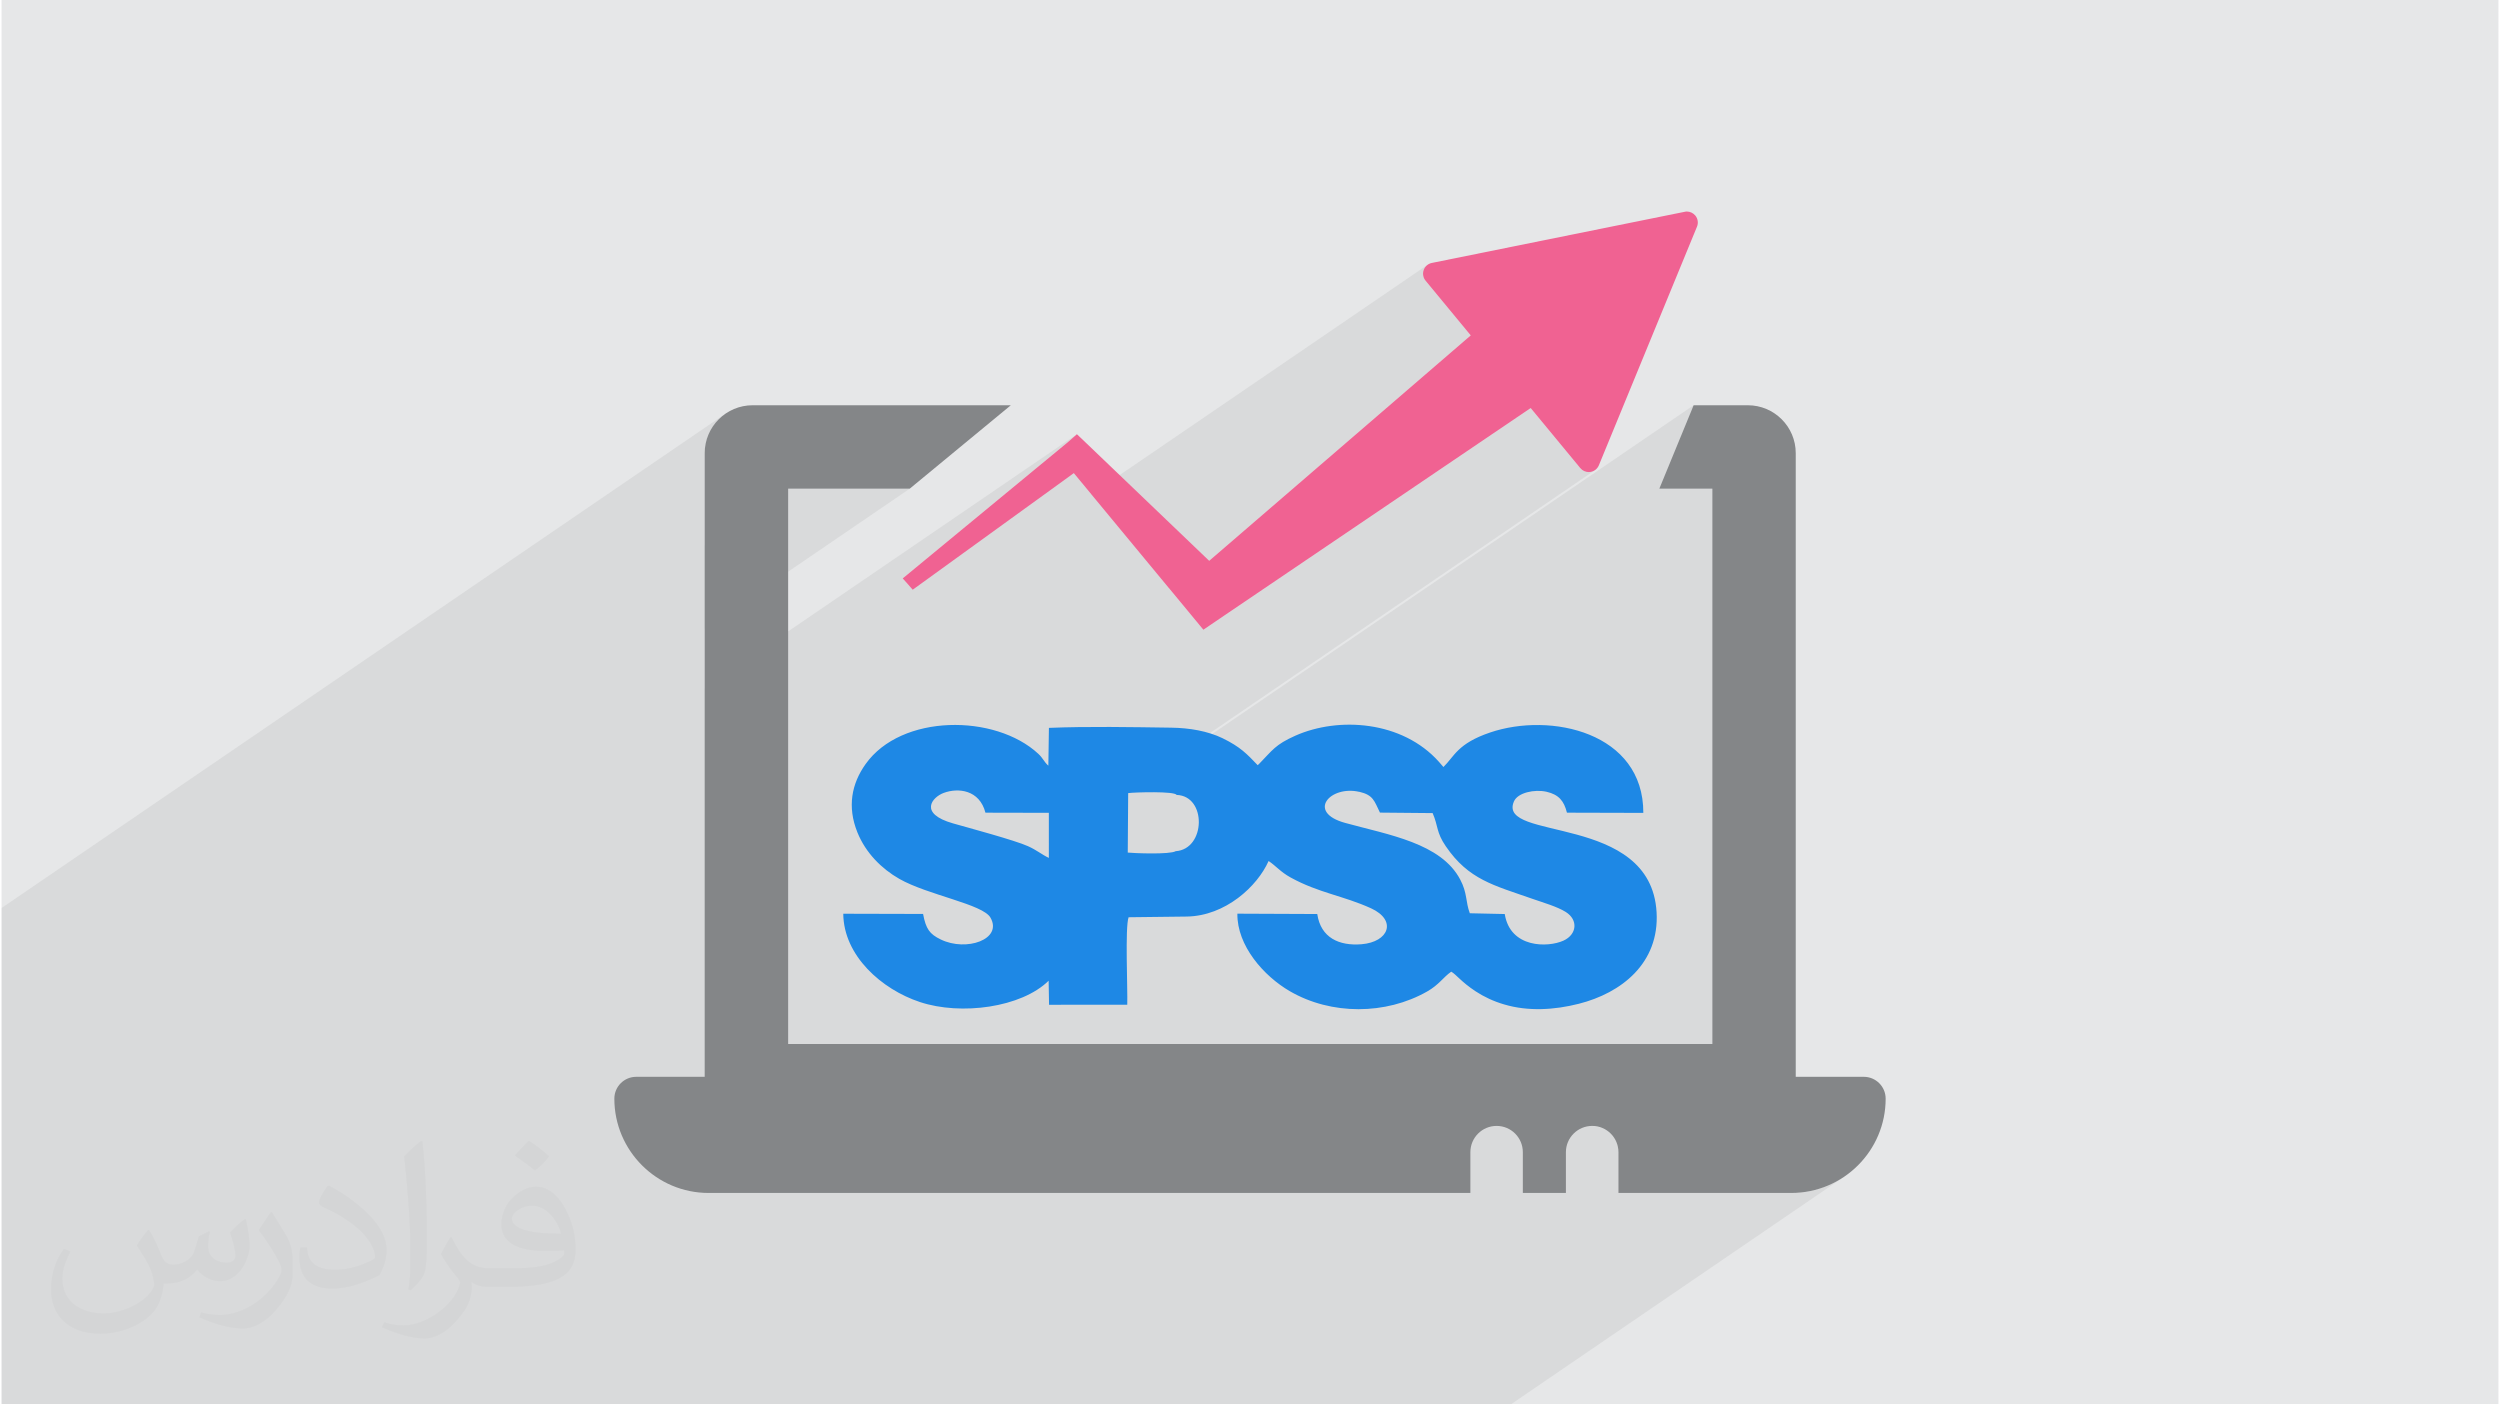<?xml version="1.0" encoding="UTF-8"?>
<!DOCTYPE svg PUBLIC "-//W3C//DTD SVG 1.0//EN" "http://www.w3.org/TR/2001/REC-SVG-20010904/DTD/svg10.dtd">
<!-- Creator: CorelDRAW 2017 -->
<svg xmlns="http://www.w3.org/2000/svg" xml:space="preserve" width="356px" height="200px" version="1.0" shape-rendering="geometricPrecision" text-rendering="geometricPrecision" image-rendering="optimizeQuality" fill-rule="evenodd" clip-rule="evenodd"
viewBox="0 0 35600 20025"
 xmlns:xlink="http://www.w3.org/1999/xlink">
 <g id="Layer_x0020_1">
  <g id="_1972717346240">
   <polygon fill="#E6E7E8" points="0,0 35600,0 35600,20025 0,20025 "/>
   <path fill="#373435" fill-opacity="0.031" d="M2102 17538c67,103 111,202 155,311 31,64 48,183 198,183 44,0 107,-14 163,-45 63,-33 111,-82 135,-159l61 -201 145 -72 10 10c-19,76 -24,148 -24,206 0,169 145,233 262,233 68,0 128,-33 128,-95 0,-81 -34,-216 -78,-338 68,-68 136,-136 214,-191l12 6c34,144 53,286 53,381 0,92 -41,195 -75,263 -70,132 -194,237 -344,237 -114,0 -240,-57 -327,-163l-5 0c-83,101 -209,194 -412,194l-63 0c-10,134 -39,229 -82,313 -122,237 -480,404 -817,404 -470,0 -705,-272 -705,-632 0,-223 72,-431 184,-577l92 37c-70,134 -116,261 -116,385 0,338 274,499 591,499 293,0 657,-188 722,-404 -24,-237 -114,-348 -250,-565 42,-72 95,-144 160,-220l13 0zm5414 -1273c99,62 196,136 290,221 -53,74 -118,142 -201,201 -94,-76 -189,-142 -286,-212 66,-74 131,-146 197,-210zm51 925c-160,0 -291,105 -291,183 0,167 320,219 702,217 -48,-196 -215,-400 -411,-400zm-359 894c208,0 390,-6 528,-41 155,-39 286,-118 286,-171 0,-15 0,-31 -5,-46 -87,9 -186,9 -274,9 -281,0 -496,-64 -581,-223 -22,-43 -36,-93 -36,-148 0,-153 65,-303 181,-406 97,-84 204,-138 313,-138 196,0 354,159 463,408 60,136 101,292 101,490 0,132 -36,243 -118,326 -153,148 -434,204 -865,204l-197 0 0 0 -51 0c-106,0 -184,-19 -244,-66l-10 0c2,24 5,49 5,72 0,97 -32,220 -97,319 -192,286 -400,410 -579,410 -182,0 -405,-70 -606,-161l36 -70c66,27 155,45 279,45 325,0 751,-313 804,-617 -12,-25 -33,-58 -65,-93 -94,-113 -155,-208 -211,-307 49,-95 92,-171 134,-239l16 -2c139,282 265,445 546,445l43 0 0 0 204 0zm-1406 299c24,-130 26,-276 26,-412l0 -202c0,-377 -48,-925 -87,-1281 68,-75 163,-161 238,-219l21 6c51,449 64,971 64,1450 0,126 -5,250 -17,340 -8,114 -73,200 -214,332l-31 -14zm-1447 -596c7,177 94,317 397,317 189,0 349,-49 526,-133 31,-15 48,-33 48,-50 0,-111 -84,-257 -228,-391 -138,-126 -322,-237 -494,-311 -58,-25 -77,-52 -77,-76 0,-52 68,-159 123,-235l20 -2c196,103 416,255 579,426 148,157 240,315 240,488 0,128 -39,250 -102,361 -216,109 -446,191 -674,191 -276,0 -465,-129 -465,-434 0,-33 0,-85 12,-151l95 0zm-500 -502l172 278c63,103 121,214 121,391l0 227c0,183 -117,379 -306,572 -147,132 -278,188 -399,188 -180,0 -386,-56 -623,-159l26 -70c76,21 163,37 270,37 341,-2 690,-251 850,-556 19,-35 27,-68 27,-91 0,-35 -20,-74 -34,-109 -87,-165 -184,-315 -291,-453 56,-88 111,-173 172,-257l15 2z"/>
   <polygon fill="#373435" fill-opacity="0.078" points="24125,5778 14932,12055 14932,12020 22709,6709 22692,6718 22673,6725 22653,6729 22650,6729 22647,6730 22644,6730 22641,6730 22638,6731 22635,6731 22632,6731 22629,6731 22612,6730 22595,6727 22579,6722 22563,6716 22548,6708 22534,6698 22521,6687 22509,6674 21802,5818 17428,8780 17135,8979 16937,8739 16645,8387 17218,7996 20947,4782 20303,4002 20291,3986 20281,3968 20274,3949 20269,3930 20267,3910 20268,3890 20271,3870 20276,3850 20284,3832 20294,3814 20307,3798 20321,3784 20337,3772 15538,7049 15288,6746 12940,8349 12920,8327 12896,8300 12874,8276 12858,8257 12848,8247 15200,6307 15332,6191 10025,9815 10025,8963 12949,6967 11215,6967 10025,7779 10025,6461 10039,6323 10079,6195 10142,6079 10225,5978 10327,5894 0,12946 0,13307 0,14625 0,15809 0,16661 0,16686 0,17020 0,17185 0,17279 0,17660 0,17696 0,17866 0,19086 0,19226 0,19307 0,19753 0,20025 259,20025 410,20025 646,20025 663,20025 805,20025 959,20025 961,20025 997,20025 1587,20025 1671,20025 1754,20025 1823,20025 2110,20025 2352,20025 2578,20025 2957,20025 3161,20025 3182,20025 3183,20025 3209,20025 3261,20025 3298,20025 3520,20025 3935,20025 4026,20025 4296,20025 4436,20025 4513,20025 4552,20025 4562,20025 4692,20025 5267,20025 5269,20025 5664,20025 5895,20025 6081,20025 6106,20025 6258,20025 6566,20025 6566,20025 6589,20025 6713,20025 6718,20025 7054,20025 7090,20025 7248,20025 7296,20025 7372,20025 7375,20025 7702,20025 8056,20025 8926,20025 8933,20025 9168,20025 9237,20025 9740,20025 9917,20025 9962,20025 11056,20025 11267,20025 11633,20025 11702,20025 11708,20025 12016,20025 12387,20025 12592,20025 13071,20025 14121,20025 14327,20025 15384,20025 15500,20025 16422,20025 16525,20025 16747,20025 16862,20025 16864,20025 17273,20025 17785,20025 17887,20025 18636,20025 21101,20025 21516,20025 26269,16779 26159,16846 26041,16903 25918,16948 25789,16981 25656,17002 25518,17009 23053,17009 23053,16428 23046,16352 23024,16282 22989,16218 22943,16163 22888,16117 22825,16083 22754,16061 22680,16053 24392,14885 24392,6967 23636,6967 "/>
   <path fill="#848688" d="M26551 15353l-970 0 0 -5331 0 -3561c0,-377 -306,-683 -684,-683l-772 0 -489 1189 756 0 0 7918 -13177 0 0 -7918 1734 0 1441 -1189 -3681 0c-378,0 -684,306 -684,683l0 8892 -976 0c-172,0 -312,139 -312,312 0,741 603,1344 1344,1344l10861 0 0 -581c0,-207 167,-375 374,-375 207,0 374,168 374,375l0 581 614 0 0 -581c0,-207 168,-375 375,-375 206,0 374,168 374,375l0 581 2465 0c742,0 1345,-603 1345,-1344 0,-173 -140,-312 -312,-312z"/>
   <path fill="#F06292" d="M12991 8408l2297 -1662 1649 1993 198 240 293 -199 4374 -2962 707 856c30,36 74,57 120,57 8,0 16,-1 24,-2 54,-8 100,-44 121,-95l1399 -3402c22,-53 13,-114 -24,-159 -30,-36 -75,-57 -121,-57 -10,0 -20,1 -31,4l-3605 729c-53,11 -98,49 -116,101 -18,52 -8,110 27,152l644 780 -3729 3214 -1741 -1667 -145 -138 -132 116 -2352 1940c13,15 131,145 143,161z"/>
   <path fill="#1E88E5" d="M16741 12136c-86,50 -598,29 -684,20l6 -848c96,-13 665,-29 690,26 433,13 417,773 -12,802zm2617 -847c202,47 214,132 295,297l751 7c82,189 50,272 187,472 326,478 685,557 1235,750 154,54 351,110 475,187 181,113 161,321 -31,409 -221,101 -760,110 -838,-379l-498 -11c-62,-166 -34,-286 -136,-479 -274,-522 -1020,-638 -1641,-809 -557,-153 -213,-539 201,-443l0 -1zm-4426 943c-98,-46 -173,-112 -299,-168 -185,-84 -853,-263 -1066,-324 -497,-141 -299,-374 -134,-435 205,-76 510,-46 595,282l904 2 0 643zm1118 2093c7,-229 -33,-1103 19,-1247l831 -10c548,-9 1004,-429 1165,-792 103,68 170,156 314,235 401,221 751,259 1148,440 370,170 256,480 -139,512 -314,25 -579,-90 -629,-431l-1139 -5c-6,456 375,889 749,1106 590,342 1366,339 1956,4 171,-97 228,-202 344,-283 72,40 139,142 346,279 118,78 260,145 409,188 341,102 717,79 1063,-9 606,-153 1152,-577 1110,-1306 -82,-1421 -2281,-1005 -2034,-1579 54,-126 294,-177 466,-138 175,41 248,131 290,298l1089 3c3,-1149 -1322,-1440 -2185,-1146 -465,158 -508,339 -665,492l-66 -76c-521,-582 -1427,-646 -2047,-370 -285,127 -325,207 -511,397l-24 23c-154,-160 -244,-259 -502,-385 -209,-101 -471,-147 -733,-150 -561,-8 -1187,-20 -1742,3l-8 539c-65,-58 -76,-108 -144,-170 -613,-569 -1953,-572 -2463,149 -198,279 -263,606 -115,973 119,294 346,518 596,661 406,232 1193,361 1301,554 176,309 -344,489 -709,311 -160,-77 -212,-151 -252,-364l-1138 -3c5,599 548,1079 1093,1259 587,195 1447,78 1835,-304l6 343 1115 -1 0 0z"/>
  </g>
 </g>
</svg>
